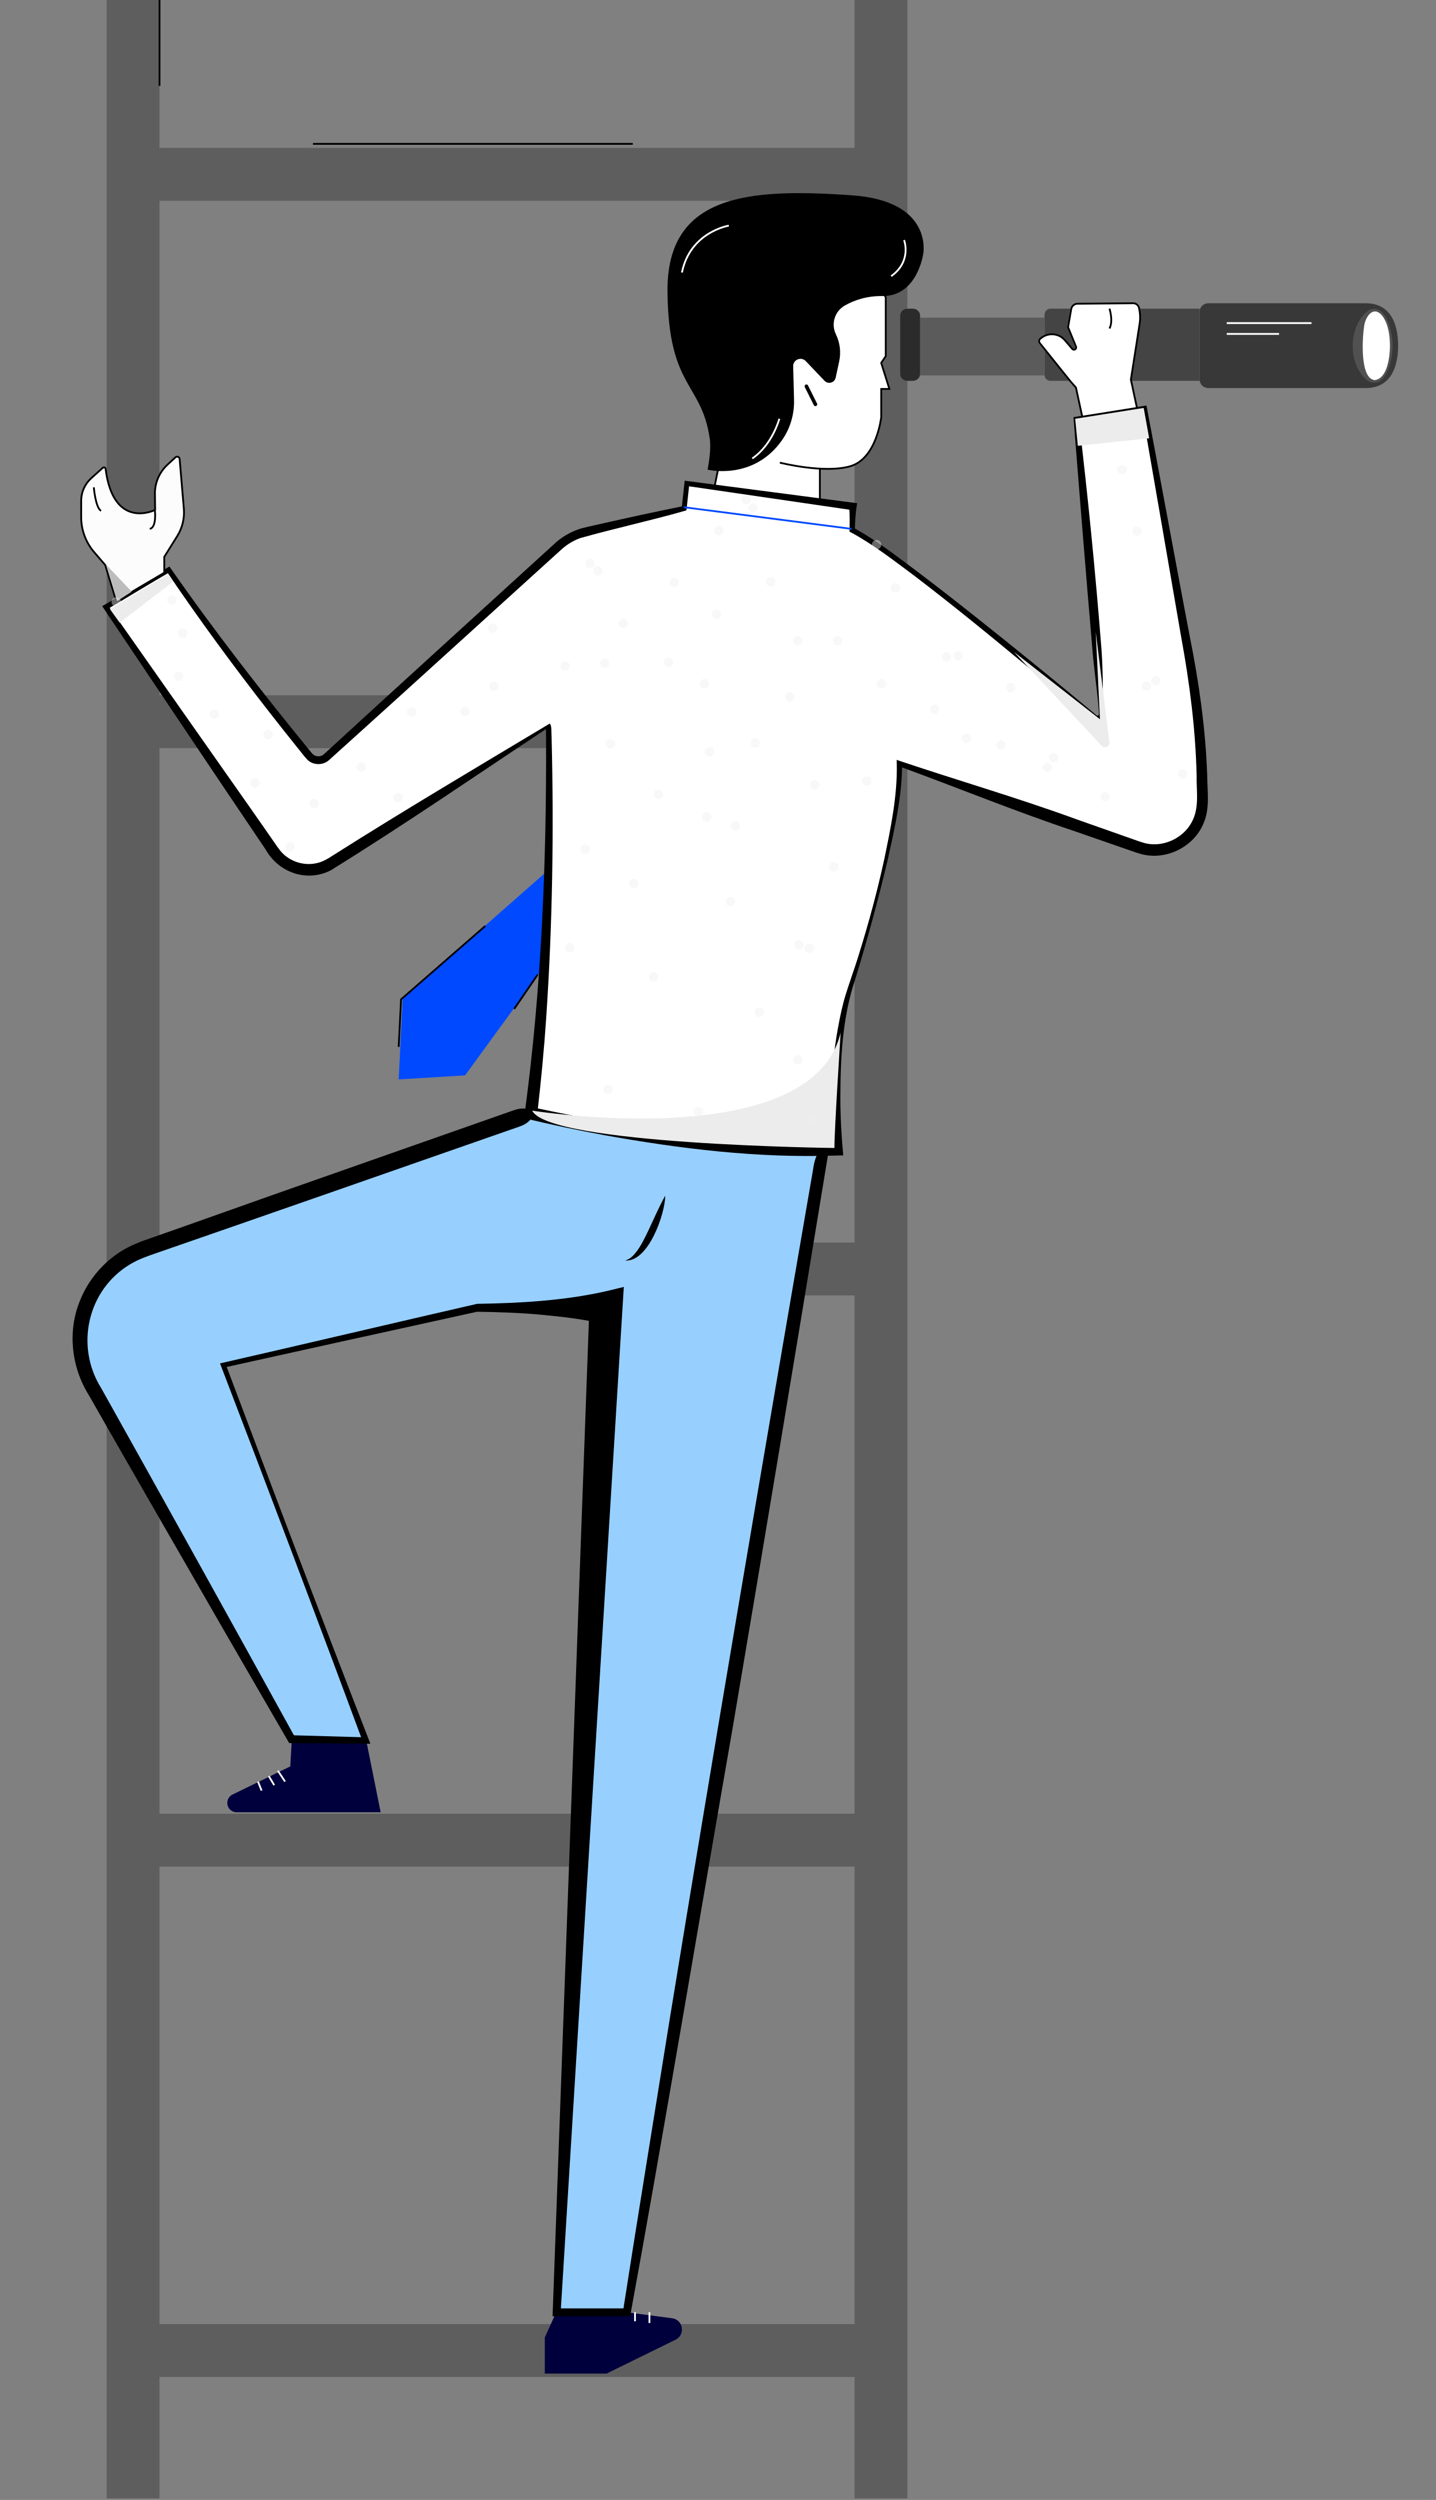 <svg width="796" height="1385" viewBox="0 0 796 1385" fill="none" xmlns="http://www.w3.org/2000/svg">
<rect x="0" y="0" width="796" height="1385" fill="#808080" stroke="none"/>
<g clip-path="url(#clip0_3146_314)">
<path d="M473.686 -347.258V-219.813H88.42V-347.258H59.122V1568.82H88.42V1316.86H473.686V1568.82H502.984V-347.258H473.686ZM88.42 -190.515H473.686V81.955H88.42V-190.515ZM88.42 111.252H473.686V385.187H88.42V111.252ZM88.42 414.485H473.686V688.419H88.42V414.485ZM88.42 717.717H473.686V1004.84H88.42V717.717ZM88.42 1287.56V1034.13H473.686V1287.56H88.42Z" fill="#5E5E5E"/>
<path d="M88.42 -129.722V47.559" stroke="black" stroke-miterlimit="10"/>
<path d="M350.767 79.699H173.486" stroke="black" stroke-miterlimit="10"/>
<path d="M296.394 615L304 621.615L202 654" fill="#00AAFF"/>
<path d="M308.326 1281L302 1294.98V1315H336.238L374.513 1296.21C380.037 1293.5 378.696 1285.16 372.618 1284.36L347.023 1281H308.326Z" fill="#00003D"/>
<path d="M202.903 963.761L211 1004H131.052C128.27 1004 126 1001.7 126 998.854C126 996.871 127.113 995.066 128.87 994.216L154.494 981.733L160.908 978.615L161.786 963L202.903 963.761Z" fill="#00003D"/>
<path d="M757.021 215H669.751C667.126 215 665 212.904 665 210.317V172.683C665 170.096 667.126 168 669.751 168H757.021C770.19 168 775 178.521 775 191.5C775 204.478 770.19 215 757.021 215Z" fill="#383838"/>
<path d="M593 211H582.362C580.503 211 579 209.529 579 207.722V194L593 211Z" fill="#444444"/>
<path d="M595.584 193.681C595.351 193.894 595.059 194 594.783 194C594.433 194 594.098 193.848 593.85 193.559L589.769 188.585C587.044 185.269 582.687 184.295 579 185.831V174.438C579 172.536 580.472 171 582.294 171H593.194L591.504 181.04L595.905 192.235C596.109 192.737 595.978 193.315 595.584 193.681Z" fill="#444444"/>
<path d="M665 171V211H626.179L626 210.185L630.977 178.739C631.38 176.174 631.32 173.55 630.799 171H665Z" fill="#444444"/>
<path d="M576.039 188.123C575.386 188.724 575.299 189.735 575.85 190.439L579 194.382V208H510C510.015 207.912 510.015 207.809 510.015 207.721V176H579V186.232C577.984 186.642 577.012 187.229 576.155 188.02L576.039 188.123Z" fill="#5B5B5B"/>
<path d="M304 482L223.24 553.018L221 598L257.773 595.787L302.545 534.423L304 482Z" fill="#0049FF"/>
<path d="M454.463 259.79V278L396 270.014L401.034 245.368L418.666 156.978L483.94 153L490.986 164.672V197.319L488.47 201.049L493 215.485H488.47V231.165C488.47 231.165 485.953 254.071 471.341 258.298C456.729 262.525 432.286 256.309 432.286 256.309" fill="white"/>
<path d="M454.463 259.79V278L396 270.014L401.034 245.368L418.666 156.978L483.94 153L490.986 164.672V197.319L488.47 201.049L493 215.485H488.47V231.165C488.47 231.165 485.953 254.071 471.341 258.298C456.729 262.525 432.286 256.309 432.286 256.309" stroke="black" stroke-miterlimit="10"/>
<path d="M627.048 211.111L630.489 227.181L600.161 232L596.414 214.729L593.25 211.111L579.529 194.016L576.365 190.076C575.811 189.372 575.898 188.362 576.555 187.761L576.671 187.659C577.531 186.868 578.508 186.282 579.529 185.871C583.218 184.392 587.578 185.329 590.304 188.523L594.387 193.313C594.635 193.591 594.97 193.738 595.32 193.738C595.597 193.738 595.889 193.635 596.122 193.43C596.516 193.079 596.647 192.522 596.443 192.039L592.039 181.257L593.731 171.589L593.789 171.252C594.081 169.538 595.568 168.278 597.288 168.264L628.112 168C629.702 167.985 631.072 169.113 631.378 170.666L631.568 171.589C632.078 174.109 632.137 176.701 631.743 179.236L626.873 210.305L627.048 211.111Z" fill="white" stroke="black" stroke-miterlimit="10"/>
<path d="M456.313 635.215L347.472 1281.07H308.579L335.885 724.544H264.442L123.812 756.332L202.726 964.288L161.577 963.541L51.183 768.373C34.85 739.486 48.62 702.864 79.939 691.906L294.355 616.831L372.184 631.465L456.313 635.215Z" fill="#97D0FF"/>
<path d="M458.012 633.823C459.14 634.365 459.389 635.64 459.345 637.134C459.374 638.277 458.73 640.869 458.598 642.129L456.928 652.281C441.268 747.836 422.415 861.35 406.17 957.007C389.968 1049.82 366.471 1189.82 349.625 1281.42L349.303 1283.25H347.471H308.579H306.293L306.381 1280.95L326.714 724.075L335.869 733.699C324.062 730.931 312.153 729.51 300.155 728.397C288.451 727.313 276.204 726.888 264.441 726.727C266.917 726.17 193.936 742.284 194.508 742.093L124.12 757.665L125.101 755.819C134.901 781.777 154.545 833.942 164.433 859.841C177.954 895.277 191.534 930.698 205.304 966.046L202.682 966.031L161.533 965.709L160.302 965.694L159.658 964.595L125.541 905.692C104.578 869.275 69.948 809.332 49.234 772.915C39.551 757.504 37.295 737.406 44.386 720.457C50.011 706.262 61.671 694.382 75.939 688.771C78.137 687.746 81.784 686.589 84.099 685.739C94.104 682.326 152.949 661.334 164.316 657.408C197.701 645.689 251.814 626.66 284.73 615.117C287.631 614.106 290.458 613.666 293.607 614.75L294.735 614.662L372.565 629.297C399.46 630.439 430.179 632.153 458.012 633.823ZM454.599 636.592C426.825 635.786 399.475 634.907 371.935 633.647C371.876 633.516 294.061 619.086 293.959 618.984L295.087 618.896C293.285 621.665 290.824 623.173 287.909 624.155L279.881 626.953C220.846 647.549 146.269 673.624 87.043 694.103C82.136 695.788 76.686 697.648 72.248 700.373C48.502 714.451 41.456 745.755 56.105 769.062C89.006 827.789 130.975 903.407 163.51 962.457L161.635 961.343L202.77 962.515L201.085 964.903C176.167 897.606 148.305 824.068 122.523 756.815L121.952 755.336L123.504 754.984C158.808 746.957 229.167 730.418 264.441 722.347C288.363 721.966 312.446 720.633 335.884 715.374L345.787 712.986L345.04 724.998L310.776 1281.19L308.579 1278.89H347.471L345.303 1280.72C352.232 1236.14 363.805 1164.9 371.056 1119.74C394.846 973.795 423.807 803.414 448.871 658.507L450.6 648.472C451.274 644.019 451.83 641.177 454.599 636.592Z" fill="black"/>
<path d="M304.083 402.135C304.083 402.135 307.452 516.954 294.356 616.815C294.356 616.815 386.366 639.257 462.291 635.522C462.291 635.522 461.163 577.175 471.271 547.247C481.379 517.32 499.69 451.869 498.576 423.069L631.222 469.447C648.464 475.483 666.511 462.679 666.511 444.398C666.511 418 664.153 391.676 659.48 365.704L634.357 226.334L596.578 232.325C596.578 232.325 609.322 362.027 610.377 395.47C610.45 397.653 607.901 398.883 606.231 397.477C600.401 392.57 588.946 382.975 575 371.505C539.872 342.588 488.981 301.717 472.399 293.66L472.78 280.564L380.77 267.849L379.276 281.692L324.943 294.554C319.127 295.931 313.751 298.758 309.327 302.787L181.061 419.421C178.205 422.014 173.752 421.706 171.305 418.718C159.703 404.538 127.696 364.825 98.954 323.588C97.138 320.966 95.322 318.344 93.534 315.722L58.758 336.289L64.061 344.023L151.749 471.674C158.927 482.118 173.078 485.019 183.786 478.251L304.083 402.135Z" fill="white"/>
<path d="M304.771 400.846C305.693 402.033 305.62 403.996 305.664 405.461L305.767 408.83C307.041 460.394 306.265 512.105 302.793 563.566C301.592 581.497 299.863 599.398 297.798 617.269L295.19 613.461C349.831 625.224 406.068 633.251 462.07 630.805C462.085 630.79 457.588 635.61 457.588 635.61C458.921 615.043 460.474 594.725 463.638 574.48C464.766 567.741 466.011 561.032 467.784 554.425C470.274 545.636 473.526 537.301 476.148 528.599C481.524 511.402 486.241 493.97 490.094 476.362C493.712 458.9 497.492 440.97 497.096 423.127L497.023 420.974L499.074 421.677C531.609 432.605 564.613 442.171 596.855 453.949L621.128 462.504L627.193 464.642L630.225 465.712C631.221 466.049 632.291 466.473 633.155 466.679C644.112 470.341 656.901 464.364 661.413 453.788C664.753 446.287 663.141 437.703 663.317 429.705C662.716 404.054 659.464 378.668 654.835 353.428C652.008 336.845 636.099 245.129 632.891 226.612L634.561 227.799C621.978 229.777 609.365 231.681 596.796 233.732C596.738 233.761 597.983 232.194 597.968 232.194C602.978 274.309 607.168 316.498 610.493 358.775C611.05 365.821 611.24 372.911 611.328 379.986L611.431 390.621C611.504 391.53 611.431 393.727 611.475 394.606C611.577 396.305 611.138 398.517 609.219 399.323C607.944 400.011 606.098 399.967 604.956 398.971C596.752 392.233 580.595 378.565 572.479 371.768C550.77 353.721 528.913 335.805 506.457 318.695C495.25 310.389 483.956 301.556 471.724 294.964L470.874 294.525C471.021 289.866 471.109 285.208 470.669 280.535C470.611 280.374 472.457 282.644 472.457 282.615C472.427 282.6 380.579 269.226 380.549 269.211L382.117 267.981C382.117 268.01 380.608 281.78 380.608 281.824L380.505 282.762L379.553 283.025C360.29 288.533 340.587 292.752 321.338 298.202C317.837 299.549 314.571 301.498 311.729 303.944C300.142 314.462 235.188 373.35 222.195 385.143C220.495 386.754 183.273 420.286 182.335 421.15C179.068 424.094 173.663 424.05 170.484 421.003C167.935 418.279 166.661 416.316 164.507 413.767C159.453 407.468 154.444 401.139 149.478 394.782C129.599 369.322 110.424 343.291 92.332 316.513L94.207 316.923C83.645 322.958 69.978 331.367 59.46 337.549L59.914 335.468L109.193 405.578C117.528 417.546 138.139 446.668 146.123 458.182L152.232 466.972C154.356 470.077 155.996 472.48 158.516 474.369C163.409 478.178 170.015 479.628 176.021 478.075C179.083 477.402 182.071 475.541 184.723 473.813C223.982 448.939 265.541 424.358 304.771 400.846ZM303.394 403.425C262.596 430.437 224.304 456.835 183.287 482.206C169.942 488.974 154.312 483.378 147.148 470.487C122.436 434.041 82.43 374.127 57.526 337.124L56.648 335.82L57.98 335.044L75.413 324.819C81.609 321.215 87.776 317.553 93.914 313.861L94.676 314.945C118.847 349.648 144.892 383.063 171.656 415.803C172.271 416.535 173.004 417.502 173.429 417.854C174.952 419.275 177.442 419.407 179.112 418.191C179.654 417.839 180.636 416.814 181.163 416.374C214.387 385.831 274.989 330.766 308.55 300.164C311.846 297.381 315.611 295.155 319.639 293.631C321.573 292.869 323.785 292.313 325.748 291.873C343.429 287.859 361.169 283.904 378.953 280.359L377.898 281.546C377.898 281.516 379.377 267.746 379.377 267.703L379.524 266.296L380.945 266.487H380.974L473.043 278.513L475.108 278.777C474.288 283.728 473.965 288.724 473.848 293.704L473.028 292.342C485.685 299.183 496.73 307.943 508.185 316.439C519.48 324.965 530.627 333.667 541.687 342.456C563.836 360.02 585.766 377.892 607.461 395.983C607.563 396.056 607.607 396.144 607.71 396.261C608.105 396.73 609.043 396.437 609.189 395.778C609.219 394.533 608.911 392.057 608.838 390.724C607.915 380.191 606.274 369.688 605.483 359.141C601.967 318.256 598.335 273.152 595.141 232.443L595.039 231.11L596.328 230.904C609.394 228.898 622.447 226.73 635.499 224.649L635.762 226.056C639.454 245.07 656.183 335.673 659.494 352.549C664.592 377.862 668.254 403.615 669.177 429.47C669.221 438.377 670.832 447.825 667.096 456.234C661.515 469.755 645.211 477.343 631.28 472.773C629.478 472.274 626.841 471.278 625.069 470.692C621.817 469.55 598.598 461.508 594.672 460.145C562.108 449.261 530.334 436.18 498.077 424.446L500.055 422.981C500.055 441.321 495.895 459.017 491.984 476.757C486.739 498.745 480.792 520.528 474.185 542.15C466.919 563.479 465.864 586.184 465.835 608.553C465.864 619.1 466.407 629.677 467.432 640.107L462.525 640.209C419.764 641.645 377.195 636.474 335.211 628.93C320.24 626.176 305.342 623.1 290.503 619.423L290.913 616.346C300.171 547.658 302.969 478.134 302.69 408.859C302.632 407.746 302.676 404.904 302.632 403.82V403.454C302.822 403.6 303.115 403.615 303.394 403.425Z" fill="black"/>
<path d="M326.348 407.747C342.154 424.022 361.476 437.557 383.112 444.75C384.27 445.189 386.555 445.907 387.785 446.2L392.502 447.518L392.224 448.954C372.463 445.731 354.225 435.887 339.122 422.952C334.112 418.587 329.38 413.928 325.235 408.684C325.22 408.684 326.348 407.747 326.348 407.747Z" fill="white"/>
<path d="M351.105 584.881C377.282 594.725 404.661 603.412 432.831 604.569C425.755 604.935 418.651 604.642 411.575 604.027C390.276 601.903 369.416 597.171 348.907 591.033C348.907 591.019 351.105 584.881 351.105 584.881Z" fill="white"/>
<path d="M56.97 259.172L50.556 264.954C47.025 268.147 45 272.679 45 277.431V286.508C45 293.614 47.542 300.485 52.182 305.885L58.33 313.035L64.418 333L91.048 317.316V308.533L98.259 296.984C101.082 292.452 102.367 287.141 101.909 281.83L99.574 254.273C99.471 253.126 98.097 252.581 97.24 253.376L92.865 257.407C88.343 261.585 85.802 267.47 85.875 273.62L85.994 282.507C85.994 282.507 62.896 294.129 58.536 259.776C58.433 259.011 57.532 258.657 56.97 259.172Z" fill="#FCFCFC" stroke="black" stroke-miterlimit="10"/>
<path d="M511.766 140.631C511.766 140.631 517.47 111.463 472.586 108.243C414.492 104.072 369.506 107.746 370.004 161.559C370.503 215.372 388.978 211.626 393.465 243.267C393.465 243.267 394.462 248.74 392.248 260.2C392.248 260.2 417.6 266.478 433.48 243.867C438.07 237.325 440.357 229.451 440.152 221.46L439.668 202.962C439.565 199.259 444.096 197.386 446.662 200.064L457.044 210.967C457.733 211.684 458.686 212.094 459.683 212.094C461.398 212.094 462.879 210.909 463.231 209.225L465.167 200.254C466.267 195.176 465.621 189.878 463.349 185.195C460.519 179.37 462.733 172.374 468.393 169.198C473.378 166.403 480.314 163.901 489.067 164.018C508.525 164.296 511.766 140.631 511.766 140.631Z" fill="black"/>
<path d="M761.905 211.334C767.034 211.334 771.192 202.486 771.192 191.572C771.192 180.658 767.034 171.811 761.905 171.811C756.775 171.811 752.617 180.658 752.617 191.572C752.617 202.486 756.775 211.334 761.905 211.334Z" fill="white"/>
<path d="M771.939 191.572C772.07 198.384 768.54 215.875 758.637 211.217C746.772 202.881 746.991 180.381 758.637 171.958C768.54 167.255 772.07 184.775 771.939 191.572ZM770.474 191.572C770.4 185.918 769.712 179.78 766.328 175.092C761.465 168.969 756.967 175.107 756.176 180.586C755.18 186.811 753.657 209.503 761.919 210.601C769.155 209.854 770.459 197.359 770.474 191.572Z" fill="#515151"/>
<path d="M379 281L472 293" stroke="#0049FF" stroke-miterlimit="10"/>
<path d="M221 580L222.325 553.647L269 513" stroke="black" stroke-miterlimit="10"/>
<path d="M298 540L285 559" stroke="black" stroke-miterlimit="10"/>
<path d="M368.757 662.432C368.654 672.788 359.235 699.537 346.432 698.336C348.277 697.897 349.713 696.871 350.929 695.641C354.606 691.803 356.847 686.925 359.205 682.149C361.989 676.26 365.534 668.086 368.757 662.432Z" fill="black"/>
<path d="M510 174.825V207.19C510 207.279 510 207.383 509.984 207.471C509.828 209.443 508.088 211 505.957 211H503.043C500.912 211 499.172 209.443 499.016 207.471C499 207.383 499 207.279 499 207.19V174.825C499 172.705 500.802 171 503.043 171H505.957C508.198 171 510 172.705 510 174.825Z" fill="#2B2B2B"/>
<path d="M680 179H727" stroke="white" stroke-miterlimit="10"/>
<path d="M680 185H709" stroke="white" stroke-miterlimit="10"/>
<path d="M447 214L452 224" stroke="black" stroke-width="2" stroke-miterlimit="10" stroke-linecap="round" stroke-linejoin="round"/>
<path d="M158 987L154 981" stroke="#FCFCFC" stroke-miterlimit="10"/>
<path d="M149 984L152 989" stroke="#FCFCFC" stroke-miterlimit="10"/>
<path d="M143 987L145 992" stroke="#FCFCFC" stroke-miterlimit="10"/>
<path d="M360 1281V1287" stroke="#FCFCFC" stroke-miterlimit="10"/>
<path d="M352 1286V1281" stroke="#FCFCFC" stroke-miterlimit="10"/>
<path d="M85.872 283C85.872 283 86.923 292.3 83 293Z" fill="#FCFCFC"/>
<path d="M85.872 283C85.872 283 86.923 292.3 83 293" stroke="black" stroke-miterlimit="10"/>
<path d="M52 270C52 270 52.941 281.269 56 283Z" fill="#FCFCFC"/>
<path d="M52 270C52 270 52.941 281.269 56 283" stroke="black" stroke-miterlimit="10"/>
<path d="M615 171C615 171 617.25 177.815 615 182" stroke="black" stroke-miterlimit="10"/>
<path d="M93.308 318L96 322.205L66.355 345L61 337.534L93.308 318Z" fill="#ECECEC"/>
<path d="M295 615.312C295 615.312 295.585 615.401 296.683 615.565C313.496 617.993 450.943 635.792 466 572C466 572 462.459 626.512 462.532 636C462.532 636 304.102 634.183 295 615.312Z" fill="#ECECEC"/>
<path d="M597.458 247L637 242.8L633.967 226L596 232.006L597.458 247Z" fill="#ECECEC"/>
<path d="M64.959 333L73 327.797L59 313L64.959 333Z" fill="#BCBCBC"/>
<path d="M562 361.15L610.671 413.2C612.305 414.954 615.276 413.609 614.979 411.242L607.373 350L609.72 398.471L562 361.15Z" fill="#ECECEC"/>
<g opacity="0.43">
<g clip-path="url(#clip1_3146_314)">
<path d="M397.156 337.679C398.598 337.679 399.767 338.848 399.767 340.291C399.767 341.733 398.598 342.902 397.156 342.902C395.713 342.902 394.544 341.733 394.544 340.291C394.544 338.848 395.713 337.679 397.156 337.679Z" fill="#EFEFEF"/>
</g>
<g clip-path="url(#clip2_3146_314)">
<path d="M464.224 352.286C465.666 352.286 466.836 353.456 466.836 354.898C466.836 356.34 465.666 357.51 464.224 357.51C462.782 357.51 461.612 356.34 461.612 354.898C461.612 353.456 462.782 352.286 464.224 352.286Z" fill="#EFEFEF"/>
</g>
<g clip-path="url(#clip3_3146_314)">
<path d="M418.645 408.99C420.087 408.99 421.257 410.159 421.257 411.602C421.257 413.044 420.087 414.213 418.645 414.213C417.202 414.213 416.033 413.044 416.033 411.602C416.033 410.159 417.202 408.99 418.645 408.99Z" fill="#EFEFEF"/>
</g>
<g clip-path="url(#clip4_3146_314)">
<path d="M364.917 437.426C366.36 437.426 367.529 438.595 367.529 440.037C367.529 441.48 366.36 442.649 364.917 442.649C363.475 442.649 362.306 441.48 362.306 440.037C362.306 438.595 363.475 437.426 364.917 437.426Z" fill="#EFEFEF"/>
</g>
<g clip-path="url(#clip5_3146_314)">
<path d="M345.6 342.855C347.042 342.855 348.212 344.025 348.212 345.467C348.212 346.909 347.042 348.079 345.6 348.079C344.158 348.079 342.988 346.909 342.988 345.467C342.988 344.025 344.158 342.855 345.6 342.855Z" fill="#EFEFEF"/>
</g>
<g clip-path="url(#clip6_3146_314)">
<path d="M335.173 364.808C336.616 364.808 337.785 365.978 337.785 367.42C337.785 368.862 336.616 370.032 335.173 370.032C333.731 370.032 332.562 368.862 332.562 367.42C332.562 365.978 333.731 364.808 335.173 364.808Z" fill="#EFEFEF"/>
</g>
<g clip-path="url(#clip7_3146_314)">
<path d="M313.312 366.421C314.754 366.421 315.924 367.59 315.924 369.033C315.924 370.475 314.754 371.645 313.312 371.645C311.869 371.645 310.7 370.475 310.7 369.033C310.7 367.59 311.869 366.421 313.312 366.421Z" fill="#EFEFEF"/>
</g>
<g clip-path="url(#clip8_3146_314)">
<path d="M370.606 364.301C372.048 364.301 373.218 365.47 373.218 366.912C373.218 368.355 372.048 369.524 370.606 369.524C369.163 369.524 367.994 368.355 367.994 366.912C367.994 365.47 369.163 364.301 370.606 364.301Z" fill="#EFEFEF"/>
</g>
<g clip-path="url(#clip9_3146_314)">
<path d="M390.584 376.209C392.027 376.209 393.196 377.379 393.196 378.821C393.196 380.264 392.027 381.433 390.584 381.433C389.142 381.433 387.973 380.264 387.973 378.821C387.973 377.379 389.142 376.209 390.584 376.209Z" fill="#EFEFEF"/>
</g>
<g clip-path="url(#clip10_3146_314)">
<path d="M427.192 319.732C428.634 319.732 429.803 320.901 429.803 322.344C429.803 323.786 428.634 324.955 427.192 324.955C425.749 324.955 424.58 323.786 424.58 322.344C424.58 320.901 425.749 319.732 427.192 319.732Z" fill="#EFEFEF"/>
</g>
<g clip-path="url(#clip11_3146_314)">
<path d="M373.751 320.089C375.194 320.089 376.363 321.258 376.363 322.7C376.363 324.143 375.194 325.312 373.751 325.312C372.309 325.312 371.14 324.143 371.14 322.7C371.14 321.258 372.309 320.089 373.751 320.089Z" fill="#EFEFEF"/>
</g>
<g clip-path="url(#clip12_3146_314)">
<path d="M442.181 352.391C443.623 352.391 444.793 353.561 444.793 355.003C444.793 356.445 443.623 357.615 442.181 357.615C440.739 357.615 439.569 356.445 439.569 355.003C439.569 353.561 440.739 352.391 442.181 352.391Z" fill="#EFEFEF"/>
</g>
<g clip-path="url(#clip13_3146_314)">
<path d="M488.588 376.138C490.031 376.138 491.2 377.308 491.2 378.75C491.2 380.193 490.031 381.362 488.588 381.362C487.146 381.362 485.977 380.193 485.977 378.75C485.977 377.308 487.146 376.138 488.588 376.138Z" fill="#EFEFEF"/>
</g>
<g clip-path="url(#clip14_3146_314)">
<path d="M518.057 390.306C519.499 390.306 520.669 391.475 520.669 392.918C520.669 394.36 519.499 395.529 518.057 395.529C516.615 395.529 515.445 394.36 515.445 392.918C515.445 391.475 516.615 390.306 518.057 390.306Z" fill="#EFEFEF"/>
</g>
<g clip-path="url(#clip15_3146_314)">
<path d="M531.076 360.699C532.518 360.699 533.687 361.869 533.687 363.311C533.687 364.753 532.518 365.923 531.076 365.923C529.633 365.923 528.464 364.753 528.464 363.311C528.464 361.869 529.633 360.699 531.076 360.699Z" fill="#EFEFEF"/>
</g>
<g clip-path="url(#clip16_3146_314)">
<path d="M524.638 361.247C526.08 361.247 527.25 362.416 527.25 363.858C527.25 365.301 526.08 366.47 524.638 366.47C523.196 366.47 522.026 365.301 522.026 363.858C522.026 362.416 523.196 361.247 524.638 361.247Z" fill="#EFEFEF"/>
</g>
<g clip-path="url(#clip17_3146_314)">
<path d="M393.275 413.888C394.717 413.888 395.886 415.057 395.886 416.5C395.886 417.942 394.717 419.111 393.275 419.111C391.832 419.111 390.663 417.942 390.663 416.5C390.663 415.057 391.832 413.888 393.275 413.888Z" fill="#EFEFEF"/>
</g>
<g clip-path="url(#clip18_3146_314)">
<path d="M480.501 430.084C481.944 430.084 483.113 431.254 483.113 432.696C483.113 434.138 481.944 435.308 480.501 435.308C479.059 435.308 477.89 434.138 477.89 432.696C477.89 431.254 479.059 430.084 480.501 430.084Z" fill="#EFEFEF"/>
</g>
<g clip-path="url(#clip19_3146_314)">
<path d="M462.214 477.577C463.657 477.577 464.826 478.747 464.826 480.189C464.826 481.631 463.657 482.801 462.214 482.801C460.772 482.801 459.603 481.631 459.603 480.189C459.603 478.747 460.772 477.577 462.214 477.577Z" fill="#EFEFEF"/>
</g>
<g clip-path="url(#clip20_3146_314)">
<path d="M420.851 558.2C422.293 558.2 423.463 559.369 423.463 560.812C423.463 562.254 422.293 563.423 420.851 563.423C419.409 563.423 418.239 562.254 418.239 560.812C418.239 559.369 419.409 558.2 420.851 558.2Z" fill="#EFEFEF"/>
</g>
<g clip-path="url(#clip21_3146_314)">
<path d="M442.368 584.53C443.81 584.53 444.979 585.699 444.979 587.141C444.979 588.584 443.81 589.753 442.368 589.753C440.925 589.753 439.756 588.584 439.756 587.141C439.756 585.699 440.925 584.53 442.368 584.53Z" fill="#EFEFEF"/>
</g>
<g clip-path="url(#clip22_3146_314)">
<path d="M448.702 522.699C450.144 522.699 451.313 523.868 451.313 525.311C451.313 526.753 450.144 527.922 448.702 527.922C447.259 527.922 446.09 526.753 446.09 525.311C446.09 523.868 447.259 522.699 448.702 522.699Z" fill="#EFEFEF"/>
</g>
<g clip-path="url(#clip23_3146_314)">
<path d="M442.924 520.806C444.367 520.806 445.536 521.976 445.536 523.418C445.536 524.86 444.367 526.03 442.924 526.03C441.482 526.03 440.312 524.86 440.312 523.418C440.312 521.976 441.482 520.806 442.924 520.806Z" fill="#EFEFEF"/>
</g>
<g clip-path="url(#clip24_3146_314)">
<path d="M451.349 617.902C452.791 617.902 453.961 619.071 453.961 620.514C453.961 621.956 452.791 623.125 451.349 623.125C449.907 623.125 448.737 621.956 448.737 620.514C448.737 619.071 449.907 617.902 451.349 617.902Z" fill="#EFEFEF"/>
</g>
<g clip-path="url(#clip25_3146_314)">
<path d="M387.169 613.292C388.612 613.292 389.781 614.462 389.781 615.904C389.781 617.346 388.612 618.516 387.169 618.516C385.727 618.516 384.558 617.346 384.558 615.904C384.558 614.462 385.727 613.292 387.169 613.292Z" fill="#EFEFEF"/>
</g>
<g clip-path="url(#clip26_3146_314)">
<path d="M337.13 600.867C338.573 600.867 339.742 602.036 339.742 603.479C339.742 604.921 338.573 606.09 337.13 606.09C335.688 606.09 334.519 604.921 334.519 603.479C334.519 602.036 335.688 600.867 337.13 600.867Z" fill="#EFEFEF"/>
</g>
<g clip-path="url(#clip27_3146_314)">
<path d="M315.822 522.427C317.264 522.427 318.433 523.597 318.433 525.039C318.433 526.482 317.264 527.651 315.822 527.651C314.379 527.651 313.21 526.482 313.21 525.039C313.21 523.597 314.379 522.427 315.822 522.427Z" fill="#EFEFEF"/>
</g>
<g clip-path="url(#clip28_3146_314)">
<path d="M324.471 467.916C325.913 467.916 327.083 469.086 327.083 470.528C327.083 471.97 325.913 473.14 324.471 473.14C323.029 473.14 321.859 471.97 321.859 470.528C321.859 469.086 323.029 467.916 324.471 467.916Z" fill="#EFEFEF"/>
</g>
<g clip-path="url(#clip29_3146_314)">
<path d="M391.715 449.935C393.158 449.935 394.327 451.105 394.327 452.547C394.327 453.989 393.158 455.159 391.715 455.159C390.273 455.159 389.104 453.989 389.104 452.547C389.104 451.105 390.273 449.935 391.715 449.935Z" fill="#EFEFEF"/>
</g>
<g clip-path="url(#clip30_3146_314)">
<path d="M362.296 538.615C363.739 538.615 364.908 539.785 364.908 541.227C364.908 542.67 363.739 543.839 362.296 543.839C360.854 543.839 359.685 542.67 359.685 541.227C359.685 539.785 360.854 538.615 362.296 538.615Z" fill="#EFEFEF"/>
</g>
<g clip-path="url(#clip31_3146_314)">
<path d="M351.328 486.873C352.77 486.873 353.939 488.042 353.939 489.485C353.939 490.927 352.77 492.096 351.328 492.096C349.885 492.096 348.716 490.927 348.716 489.485C348.716 488.042 349.885 486.873 351.328 486.873Z" fill="#EFEFEF"/>
</g>
<g clip-path="url(#clip32_3146_314)">
<path d="M404.778 496.882C406.22 496.882 407.389 498.051 407.389 499.493C407.389 500.936 406.22 502.105 404.778 502.105C403.335 502.105 402.166 500.936 402.166 499.493C402.166 498.051 403.335 496.882 404.778 496.882Z" fill="#EFEFEF"/>
</g>
<g clip-path="url(#clip33_3146_314)">
<path d="M451.613 432.189C453.055 432.189 454.224 433.358 454.224 434.8C454.224 436.243 453.055 437.412 451.613 437.412C450.17 437.412 449.001 436.243 449.001 434.8C449.001 433.358 450.17 432.189 451.613 432.189Z" fill="#EFEFEF"/>
</g>
<g clip-path="url(#clip34_3146_314)">
<path d="M554.845 410.038C556.287 410.038 557.457 411.207 557.457 412.65C557.457 414.092 556.287 415.261 554.845 415.261C553.403 415.261 552.233 414.092 552.233 412.65C552.233 411.207 553.403 410.038 554.845 410.038Z" fill="#EFEFEF"/>
</g>
<g clip-path="url(#clip35_3146_314)">
<path d="M560.282 378.335C561.724 378.335 562.893 379.504 562.893 380.946C562.893 382.389 561.724 383.558 560.282 383.558C558.839 383.558 557.67 382.389 557.67 380.946C557.67 379.504 558.839 378.335 560.282 378.335Z" fill="#EFEFEF"/>
</g>
<g clip-path="url(#clip36_3146_314)">
<path d="M535.695 406.479C537.137 406.479 538.306 407.649 538.306 409.091C538.306 410.533 537.137 411.703 535.695 411.703C534.252 411.703 533.083 410.533 533.083 409.091C533.083 407.649 534.252 406.479 535.695 406.479Z" fill="#EFEFEF"/>
</g>
<g clip-path="url(#clip37_3146_314)">
<path d="M584.123 417.217C585.566 417.217 586.735 418.386 586.735 419.829C586.735 421.271 585.566 422.44 584.123 422.44C582.681 422.44 581.512 421.271 581.512 419.829C581.512 418.386 582.681 417.217 584.123 417.217Z" fill="#EFEFEF"/>
</g>
<g clip-path="url(#clip38_3146_314)">
<path d="M580.651 422.579C582.093 422.579 583.262 423.748 583.262 425.191C583.262 426.633 582.093 427.802 580.651 427.802C579.208 427.802 578.039 426.633 578.039 425.191C578.039 423.748 579.208 422.579 580.651 422.579Z" fill="#EFEFEF"/>
</g>
<g clip-path="url(#clip39_3146_314)">
<path d="M612.598 438.736C614.04 438.736 615.21 439.905 615.21 441.348C615.21 442.79 614.04 443.959 612.598 443.959C611.156 443.959 609.986 442.79 609.986 441.348C609.986 439.905 611.156 438.736 612.598 438.736Z" fill="#EFEFEF"/>
</g>
<g clip-path="url(#clip40_3146_314)">
<path d="M655.567 426.265C657.009 426.265 658.178 427.434 658.178 428.877C658.178 430.319 657.009 431.488 655.567 431.488C654.124 431.488 652.955 430.319 652.955 428.877C652.955 427.434 654.124 426.265 655.567 426.265Z" fill="#EFEFEF"/>
</g>
<g clip-path="url(#clip41_3146_314)">
<path d="M640.632 374.626C642.075 374.626 643.244 375.796 643.244 377.238C643.244 378.681 642.075 379.85 640.632 379.85C639.19 379.85 638.021 378.681 638.021 377.238C638.021 375.796 639.19 374.626 640.632 374.626Z" fill="#EFEFEF"/>
</g>
<g clip-path="url(#clip42_3146_314)">
<path d="M635.456 377.46C636.899 377.46 638.068 378.629 638.068 380.071C638.068 381.514 636.899 382.683 635.456 382.683C634.014 382.683 632.845 381.514 632.845 380.071C632.845 378.629 634.014 377.46 635.456 377.46Z" fill="#EFEFEF"/>
</g>
<g clip-path="url(#clip43_3146_314)">
<path d="M630.207 291.677C631.65 291.677 632.819 292.846 632.819 294.288C632.819 295.731 631.65 296.9 630.207 296.9C628.765 296.9 627.596 295.731 627.596 294.288C627.596 292.846 628.765 291.677 630.207 291.677Z" fill="#EFEFEF"/>
</g>
<g clip-path="url(#clip44_3146_314)">
<path d="M621.991 257.576C623.433 257.576 624.602 258.745 624.602 260.188C624.602 261.63 623.433 262.8 621.991 262.8C620.548 262.8 619.379 261.63 619.379 260.188C619.379 258.745 620.548 257.576 621.991 257.576Z" fill="#EFEFEF"/>
</g>
<g clip-path="url(#clip45_3146_314)">
<path d="M485.901 299.147C487.343 299.147 488.512 300.316 488.512 301.758C488.512 303.201 487.343 304.37 485.901 304.37C484.458 304.37 483.289 303.201 483.289 301.758C483.289 300.316 484.458 299.147 485.901 299.147Z" fill="#EFEFEF"/>
</g>
<g clip-path="url(#clip46_3146_314)">
<path d="M496.309 323.058C497.751 323.058 498.921 324.227 498.921 325.67C498.921 327.112 497.751 328.281 496.309 328.281C494.867 328.281 493.697 327.112 493.697 325.67C493.697 324.227 494.867 323.058 496.309 323.058Z" fill="#EFEFEF"/>
</g>
<g clip-path="url(#clip47_3146_314)">
<path d="M327.16 309.427C328.602 309.427 329.771 310.597 329.771 312.039C329.771 313.482 328.602 314.651 327.16 314.651C325.717 314.651 324.548 313.482 324.548 312.039C324.548 310.597 325.717 309.427 327.16 309.427Z" fill="#EFEFEF"/>
</g>
<g clip-path="url(#clip48_3146_314)">
<path d="M331.361 313.666C332.803 313.666 333.972 314.836 333.972 316.278C333.972 317.72 332.803 318.89 331.361 318.89C329.918 318.89 328.749 317.72 328.749 316.278C328.749 314.836 329.918 313.666 331.361 313.666Z" fill="#EFEFEF"/>
</g>
<g clip-path="url(#clip49_3146_314)">
<path d="M398.438 291.331C399.88 291.331 401.05 292.5 401.05 293.943C401.05 295.385 399.88 296.554 398.438 296.554C396.995 296.554 395.826 295.385 395.826 293.943C395.826 292.5 396.995 291.331 398.438 291.331Z" fill="#EFEFEF"/>
</g>
<g clip-path="url(#clip50_3146_314)">
<path d="M413.603 274.158C415.045 274.158 416.215 275.327 416.215 276.77C416.215 278.212 415.045 279.381 413.603 279.381C412.161 279.381 410.991 278.212 410.991 276.77C410.991 275.327 412.161 274.158 413.603 274.158Z" fill="#EFEFEF"/>
</g>
<g clip-path="url(#clip51_3146_314)">
<path d="M417.402 278.843C418.844 278.843 420.013 280.012 420.013 281.455C420.013 282.897 418.844 284.066 417.402 284.066C415.959 284.066 414.79 282.897 414.79 281.455C414.79 280.012 415.959 278.843 417.402 278.843Z" fill="#EFEFEF"/>
</g>
<g clip-path="url(#clip52_3146_314)">
<path d="M273.032 345.362C274.474 345.362 275.643 346.531 275.643 347.974C275.643 349.416 274.474 350.585 273.032 350.585C271.589 350.585 270.42 349.416 270.42 347.974C270.42 346.531 271.589 345.362 273.032 345.362Z" fill="#EFEFEF"/>
</g>
<g clip-path="url(#clip53_3146_314)">
<path d="M257.673 391.567C259.116 391.567 260.285 392.736 260.285 394.179C260.285 395.621 259.116 396.791 257.673 396.791C256.231 396.791 255.062 395.621 255.062 394.179C255.062 392.736 256.231 391.567 257.673 391.567Z" fill="#EFEFEF"/>
</g>
<g clip-path="url(#clip54_3146_314)">
<path d="M273.867 377.574C275.309 377.574 276.478 378.743 276.478 380.186C276.478 381.628 275.309 382.797 273.867 382.797C272.424 382.797 271.255 381.628 271.255 380.186C271.255 378.743 272.424 377.574 273.867 377.574Z" fill="#EFEFEF"/>
</g>
<g clip-path="url(#clip55_3146_314)">
<path d="M220.614 439.255C222.056 439.255 223.225 440.424 223.225 441.867C223.225 443.309 222.056 444.479 220.614 444.479C219.171 444.479 218.002 443.309 218.002 441.867C218.002 440.424 219.171 439.255 220.614 439.255Z" fill="#EFEFEF"/>
</g>
<g clip-path="url(#clip56_3146_314)">
<path d="M160.775 466.563C162.217 466.563 163.386 467.732 163.386 469.174C163.386 470.617 162.217 471.786 160.775 471.786C159.332 471.786 158.163 470.617 158.163 469.174C158.163 467.732 159.332 466.563 160.775 466.563Z" fill="#EFEFEF"/>
</g>
<g clip-path="url(#clip57_3146_314)">
<path d="M200.241 422.37C201.683 422.37 202.852 423.54 202.852 424.982C202.852 426.424 201.683 427.594 200.241 427.594C198.798 427.594 197.629 426.424 197.629 424.982C197.629 423.54 198.798 422.37 200.241 422.37Z" fill="#EFEFEF"/>
</g>
<g clip-path="url(#clip58_3146_314)">
<path d="M228.178 391.933C229.62 391.933 230.79 393.102 230.79 394.545C230.79 395.987 229.62 397.156 228.178 397.156C226.736 397.156 225.566 395.987 225.566 394.545C225.566 393.102 226.736 391.933 228.178 391.933Z" fill="#EFEFEF"/>
</g>
<g clip-path="url(#clip59_3146_314)">
<path d="M141.363 431.157C142.805 431.157 143.974 432.326 143.974 433.768C143.974 435.211 142.805 436.38 141.363 436.38C139.92 436.38 138.751 435.211 138.751 433.768C138.751 432.326 139.92 431.157 141.363 431.157Z" fill="#EFEFEF"/>
</g>
<g clip-path="url(#clip60_3146_314)">
<path d="M174.09 442.533C175.533 442.533 176.702 443.702 176.702 445.145C176.702 446.587 175.533 447.756 174.09 447.756C172.648 447.756 171.479 446.587 171.479 445.145C171.479 443.702 172.648 442.533 174.09 442.533Z" fill="#EFEFEF"/>
</g>
<g clip-path="url(#clip61_3146_314)">
<path d="M148.623 404.298C150.066 404.298 151.235 405.467 151.235 406.909C151.235 408.352 150.066 409.521 148.623 409.521C147.181 409.521 146.012 408.352 146.012 406.909C146.012 405.467 147.181 404.298 148.623 404.298Z" fill="#EFEFEF"/>
</g>
<g clip-path="url(#clip62_3146_314)">
<path d="M118.703 393.065C120.145 393.065 121.314 394.234 121.314 395.676C121.314 397.119 120.145 398.288 118.703 398.288C117.26 398.288 116.091 397.119 116.091 395.676C116.091 394.234 117.26 393.065 118.703 393.065Z" fill="#EFEFEF"/>
</g>
<g clip-path="url(#clip63_3146_314)">
<path d="M101.247 348.193C102.69 348.193 103.859 349.363 103.859 350.805C103.859 352.247 102.69 353.417 101.247 353.417C99.805 353.417 98.636 352.247 98.636 350.805C98.636 349.363 99.805 348.193 101.247 348.193Z" fill="#EFEFEF"/>
</g>
<g clip-path="url(#clip64_3146_314)">
<path d="M64.462 330.87C65.905 330.87 67.074 332.039 67.074 333.482C67.074 334.924 65.905 336.094 64.462 336.094C63.02 336.094 61.851 334.924 61.851 333.482C61.851 332.039 63.02 330.87 64.462 330.87Z" fill="#EFEFEF"/>
</g>
<g clip-path="url(#clip65_3146_314)">
<path d="M69.28 332.896C70.722 332.896 71.891 334.065 71.891 335.507C71.891 336.95 70.722 338.119 69.28 338.119C67.837 338.119 66.668 336.95 66.668 335.507C66.668 334.065 67.837 332.896 69.28 332.896Z" fill="#EFEFEF"/>
</g>
<g clip-path="url(#clip66_3146_314)">
<path d="M99.003 372.042C100.446 372.042 101.615 373.212 101.615 374.654C101.615 376.096 100.446 377.266 99.003 377.266C97.561 377.266 96.392 376.096 96.392 374.654C96.392 373.212 97.561 372.042 99.003 372.042Z" fill="#EFEFEF"/>
</g>
<g clip-path="url(#clip67_3146_314)">
<path d="M95.29 329.695C96.733 329.695 97.902 330.864 97.902 332.307C97.902 333.749 96.733 334.918 95.29 334.918C93.848 334.918 92.679 333.749 92.679 332.307C92.679 330.864 93.848 329.695 95.29 329.695Z" fill="#EFEFEF"/>
</g>
<g clip-path="url(#clip68_3146_314)">
<path d="M407.579 454.972C409.022 454.972 410.191 456.142 410.191 457.584C410.191 459.027 409.022 460.196 407.579 460.196C406.137 460.196 404.968 459.027 404.968 457.584C404.968 456.142 406.137 454.972 407.579 454.972Z" fill="#EFEFEF"/>
</g>
<g clip-path="url(#clip69_3146_314)">
<path d="M437.693 383.441C439.135 383.441 440.304 384.61 440.304 386.053C440.304 387.495 439.135 388.665 437.693 388.665C436.25 388.665 435.081 387.495 435.081 386.053C435.081 384.61 436.25 383.441 437.693 383.441Z" fill="#EFEFEF"/>
</g>
<g clip-path="url(#clip70_3146_314)">
<path d="M338.389 409.516C339.831 409.516 341.001 410.686 341.001 412.128C341.001 413.57 339.831 414.74 338.389 414.74C336.947 414.74 335.777 413.57 335.777 412.128C335.777 410.686 336.947 409.516 338.389 409.516Z" fill="#EFEFEF"/>
</g>
</g>
<path d="M404 125C404 125 382.583 128.445 378 151" stroke="white" stroke-miterlimit="10"/>
<path d="M501.143 133C501.143 133 505.649 144.686 494 153" stroke="white" stroke-miterlimit="10"/>
<path d="M432 232C432 232 428.19 246.393 417 254" stroke="white" stroke-miterlimit="10"/>
</g>
<defs>
<clipPath id="clip0_3146_314">
<rect width="795.53" height="1384.16" fill="white"/>
</clipPath>
<clipPath id="clip1_3146_314">
<rect width="5.231" height="5.231" fill="white" transform="matrix(1 0 0 -1 394.544 342.902)"/>
</clipPath>
<clipPath id="clip2_3146_314">
<rect width="5.231" height="5.231" fill="white" transform="matrix(1 0 0 -1 461.612 357.51)"/>
</clipPath>
<clipPath id="clip3_3146_314">
<rect width="5.231" height="5.231" fill="white" transform="matrix(1 0 0 -1 416.033 414.213)"/>
</clipPath>
<clipPath id="clip4_3146_314">
<rect width="5.231" height="5.231" fill="white" transform="matrix(1 0 0 -1 362.306 442.649)"/>
</clipPath>
<clipPath id="clip5_3146_314">
<rect width="5.231" height="5.231" fill="white" transform="matrix(1 0 0 -1 342.988 348.079)"/>
</clipPath>
<clipPath id="clip6_3146_314">
<rect width="5.231" height="5.231" fill="white" transform="matrix(1 0 0 -1 332.562 370.032)"/>
</clipPath>
<clipPath id="clip7_3146_314">
<rect width="5.231" height="5.231" fill="white" transform="matrix(1 0 0 -1 310.7 371.645)"/>
</clipPath>
<clipPath id="clip8_3146_314">
<rect width="5.231" height="5.231" fill="white" transform="matrix(1 0 0 -1 367.994 369.524)"/>
</clipPath>
<clipPath id="clip9_3146_314">
<rect width="5.231" height="5.231" fill="white" transform="matrix(1 0 0 -1 387.973 381.433)"/>
</clipPath>
<clipPath id="clip10_3146_314">
<rect width="5.231" height="5.231" fill="white" transform="matrix(1 0 0 -1 424.58 324.955)"/>
</clipPath>
<clipPath id="clip11_3146_314">
<rect width="5.231" height="5.231" fill="white" transform="matrix(1 0 0 -1 371.14 325.312)"/>
</clipPath>
<clipPath id="clip12_3146_314">
<rect width="5.231" height="5.231" fill="white" transform="matrix(1 0 0 -1 439.569 357.615)"/>
</clipPath>
<clipPath id="clip13_3146_314">
<rect width="5.231" height="5.231" fill="white" transform="matrix(1 0 0 -1 485.977 381.362)"/>
</clipPath>
<clipPath id="clip14_3146_314">
<rect width="5.231" height="5.231" fill="white" transform="matrix(1 0 0 -1 515.445 395.529)"/>
</clipPath>
<clipPath id="clip15_3146_314">
<rect width="5.231" height="5.231" fill="white" transform="matrix(1 0 0 -1 528.464 365.923)"/>
</clipPath>
<clipPath id="clip16_3146_314">
<rect width="5.231" height="5.231" fill="white" transform="matrix(1 0 0 -1 522.026 366.47)"/>
</clipPath>
<clipPath id="clip17_3146_314">
<rect width="5.231" height="5.231" fill="white" transform="matrix(1 0 0 -1 390.663 419.111)"/>
</clipPath>
<clipPath id="clip18_3146_314">
<rect width="5.231" height="5.231" fill="white" transform="matrix(1 0 0 -1 477.89 435.308)"/>
</clipPath>
<clipPath id="clip19_3146_314">
<rect width="5.231" height="5.231" fill="white" transform="matrix(1 0 0 -1 459.603 482.801)"/>
</clipPath>
<clipPath id="clip20_3146_314">
<rect width="5.231" height="5.231" fill="white" transform="matrix(1 0 0 -1 418.239 563.423)"/>
</clipPath>
<clipPath id="clip21_3146_314">
<rect width="5.231" height="5.231" fill="white" transform="matrix(1 0 0 -1 439.756 589.753)"/>
</clipPath>
<clipPath id="clip22_3146_314">
<rect width="5.231" height="5.231" fill="white" transform="matrix(1 0 0 -1 446.09 527.922)"/>
</clipPath>
<clipPath id="clip23_3146_314">
<rect width="5.231" height="5.231" fill="white" transform="matrix(1 0 0 -1 440.312 526.03)"/>
</clipPath>
<clipPath id="clip24_3146_314">
<rect width="5.231" height="5.231" fill="white" transform="matrix(1 0 0 -1 448.737 623.125)"/>
</clipPath>
<clipPath id="clip25_3146_314">
<rect width="5.231" height="5.231" fill="white" transform="matrix(1 0 0 -1 384.558 618.516)"/>
</clipPath>
<clipPath id="clip26_3146_314">
<rect width="5.231" height="5.231" fill="white" transform="matrix(1 0 0 -1 334.519 606.09)"/>
</clipPath>
<clipPath id="clip27_3146_314">
<rect width="5.231" height="5.231" fill="white" transform="matrix(1 0 0 -1 313.21 527.651)"/>
</clipPath>
<clipPath id="clip28_3146_314">
<rect width="5.231" height="5.231" fill="white" transform="matrix(1 0 0 -1 321.859 473.14)"/>
</clipPath>
<clipPath id="clip29_3146_314">
<rect width="5.231" height="5.231" fill="white" transform="matrix(1 0 0 -1 389.104 455.159)"/>
</clipPath>
<clipPath id="clip30_3146_314">
<rect width="5.231" height="5.231" fill="white" transform="matrix(1 0 0 -1 359.685 543.839)"/>
</clipPath>
<clipPath id="clip31_3146_314">
<rect width="5.231" height="5.231" fill="white" transform="matrix(1 0 0 -1 348.716 492.096)"/>
</clipPath>
<clipPath id="clip32_3146_314">
<rect width="5.231" height="5.231" fill="white" transform="matrix(1 0 0 -1 402.166 502.105)"/>
</clipPath>
<clipPath id="clip33_3146_314">
<rect width="5.231" height="5.231" fill="white" transform="matrix(1 0 0 -1 449.001 437.412)"/>
</clipPath>
<clipPath id="clip34_3146_314">
<rect width="5.231" height="5.231" fill="white" transform="matrix(1 0 0 -1 552.233 415.261)"/>
</clipPath>
<clipPath id="clip35_3146_314">
<rect width="5.231" height="5.231" fill="white" transform="matrix(1 0 0 -1 557.67 383.558)"/>
</clipPath>
<clipPath id="clip36_3146_314">
<rect width="5.231" height="5.231" fill="white" transform="matrix(1 0 0 -1 533.083 411.703)"/>
</clipPath>
<clipPath id="clip37_3146_314">
<rect width="5.231" height="5.231" fill="white" transform="matrix(1 0 0 -1 581.512 422.44)"/>
</clipPath>
<clipPath id="clip38_3146_314">
<rect width="5.231" height="5.231" fill="white" transform="matrix(1 0 0 -1 578.039 427.802)"/>
</clipPath>
<clipPath id="clip39_3146_314">
<rect width="5.231" height="5.231" fill="white" transform="matrix(1 0 0 -1 609.986 443.959)"/>
</clipPath>
<clipPath id="clip40_3146_314">
<rect width="5.231" height="5.231" fill="white" transform="matrix(1 0 0 -1 652.955 431.488)"/>
</clipPath>
<clipPath id="clip41_3146_314">
<rect width="5.231" height="5.231" fill="white" transform="matrix(1 0 0 -1 638.021 379.85)"/>
</clipPath>
<clipPath id="clip42_3146_314">
<rect width="5.231" height="5.231" fill="white" transform="matrix(1 0 0 -1 632.845 382.683)"/>
</clipPath>
<clipPath id="clip43_3146_314">
<rect width="5.231" height="5.231" fill="white" transform="matrix(1 0 0 -1 627.596 296.9)"/>
</clipPath>
<clipPath id="clip44_3146_314">
<rect width="5.231" height="5.231" fill="white" transform="matrix(1 0 0 -1 619.379 262.8)"/>
</clipPath>
<clipPath id="clip45_3146_314">
<rect width="5.231" height="5.231" fill="white" transform="matrix(1 0 0 -1 483.289 304.37)"/>
</clipPath>
<clipPath id="clip46_3146_314">
<rect width="5.231" height="5.231" fill="white" transform="matrix(1 0 0 -1 493.697 328.281)"/>
</clipPath>
<clipPath id="clip47_3146_314">
<rect width="5.231" height="5.231" fill="white" transform="matrix(1 0 0 -1 324.548 314.651)"/>
</clipPath>
<clipPath id="clip48_3146_314">
<rect width="5.231" height="5.231" fill="white" transform="matrix(1 0 0 -1 328.749 318.89)"/>
</clipPath>
<clipPath id="clip49_3146_314">
<rect width="5.231" height="5.231" fill="white" transform="matrix(1 0 0 -1 395.826 296.554)"/>
</clipPath>
<clipPath id="clip50_3146_314">
<rect width="5.231" height="5.231" fill="white" transform="matrix(1 0 0 -1 410.991 279.381)"/>
</clipPath>
<clipPath id="clip51_3146_314">
<rect width="5.231" height="5.231" fill="white" transform="matrix(1 0 0 -1 414.79 284.066)"/>
</clipPath>
<clipPath id="clip52_3146_314">
<rect width="5.231" height="5.231" fill="white" transform="matrix(1 0 0 -1 270.42 350.585)"/>
</clipPath>
<clipPath id="clip53_3146_314">
<rect width="5.231" height="5.231" fill="white" transform="matrix(1 0 0 -1 255.062 396.791)"/>
</clipPath>
<clipPath id="clip54_3146_314">
<rect width="5.231" height="5.231" fill="white" transform="matrix(1 0 0 -1 271.255 382.797)"/>
</clipPath>
<clipPath id="clip55_3146_314">
<rect width="5.231" height="5.231" fill="white" transform="matrix(1 0 0 -1 218.002 444.479)"/>
</clipPath>
<clipPath id="clip56_3146_314">
<rect width="5.231" height="5.231" fill="white" transform="matrix(1 0 0 -1 158.163 471.786)"/>
</clipPath>
<clipPath id="clip57_3146_314">
<rect width="5.231" height="5.231" fill="white" transform="matrix(1 0 0 -1 197.629 427.594)"/>
</clipPath>
<clipPath id="clip58_3146_314">
<rect width="5.231" height="5.231" fill="white" transform="matrix(1 0 0 -1 225.566 397.156)"/>
</clipPath>
<clipPath id="clip59_3146_314">
<rect width="5.231" height="5.231" fill="white" transform="matrix(1 0 0 -1 138.751 436.38)"/>
</clipPath>
<clipPath id="clip60_3146_314">
<rect width="5.231" height="5.231" fill="white" transform="matrix(1 0 0 -1 171.479 447.756)"/>
</clipPath>
<clipPath id="clip61_3146_314">
<rect width="5.231" height="5.231" fill="white" transform="matrix(1 0 0 -1 146.012 409.521)"/>
</clipPath>
<clipPath id="clip62_3146_314">
<rect width="5.231" height="5.231" fill="white" transform="matrix(1 0 0 -1 116.091 398.288)"/>
</clipPath>
<clipPath id="clip63_3146_314">
<rect width="5.231" height="5.231" fill="white" transform="matrix(1 0 0 -1 98.636 353.417)"/>
</clipPath>
<clipPath id="clip64_3146_314">
<rect width="5.231" height="5.231" fill="white" transform="matrix(1 0 0 -1 61.851 336.094)"/>
</clipPath>
<clipPath id="clip65_3146_314">
<rect width="5.231" height="5.231" fill="white" transform="matrix(1 0 0 -1 66.668 338.119)"/>
</clipPath>
<clipPath id="clip66_3146_314">
<rect width="5.231" height="5.231" fill="white" transform="matrix(1 0 0 -1 96.392 377.266)"/>
</clipPath>
<clipPath id="clip67_3146_314">
<rect width="5.231" height="5.231" fill="white" transform="matrix(1 0 0 -1 92.679 334.918)"/>
</clipPath>
<clipPath id="clip68_3146_314">
<rect width="5.231" height="5.231" fill="white" transform="matrix(1 0 0 -1 404.968 460.196)"/>
</clipPath>
<clipPath id="clip69_3146_314">
<rect width="5.231" height="5.231" fill="white" transform="matrix(1 0 0 -1 435.081 388.665)"/>
</clipPath>
<clipPath id="clip70_3146_314">
<rect width="5.231" height="5.231" fill="white" transform="matrix(1 0 0 -1 335.777 414.74)"/>
</clipPath>
</defs>
</svg>

